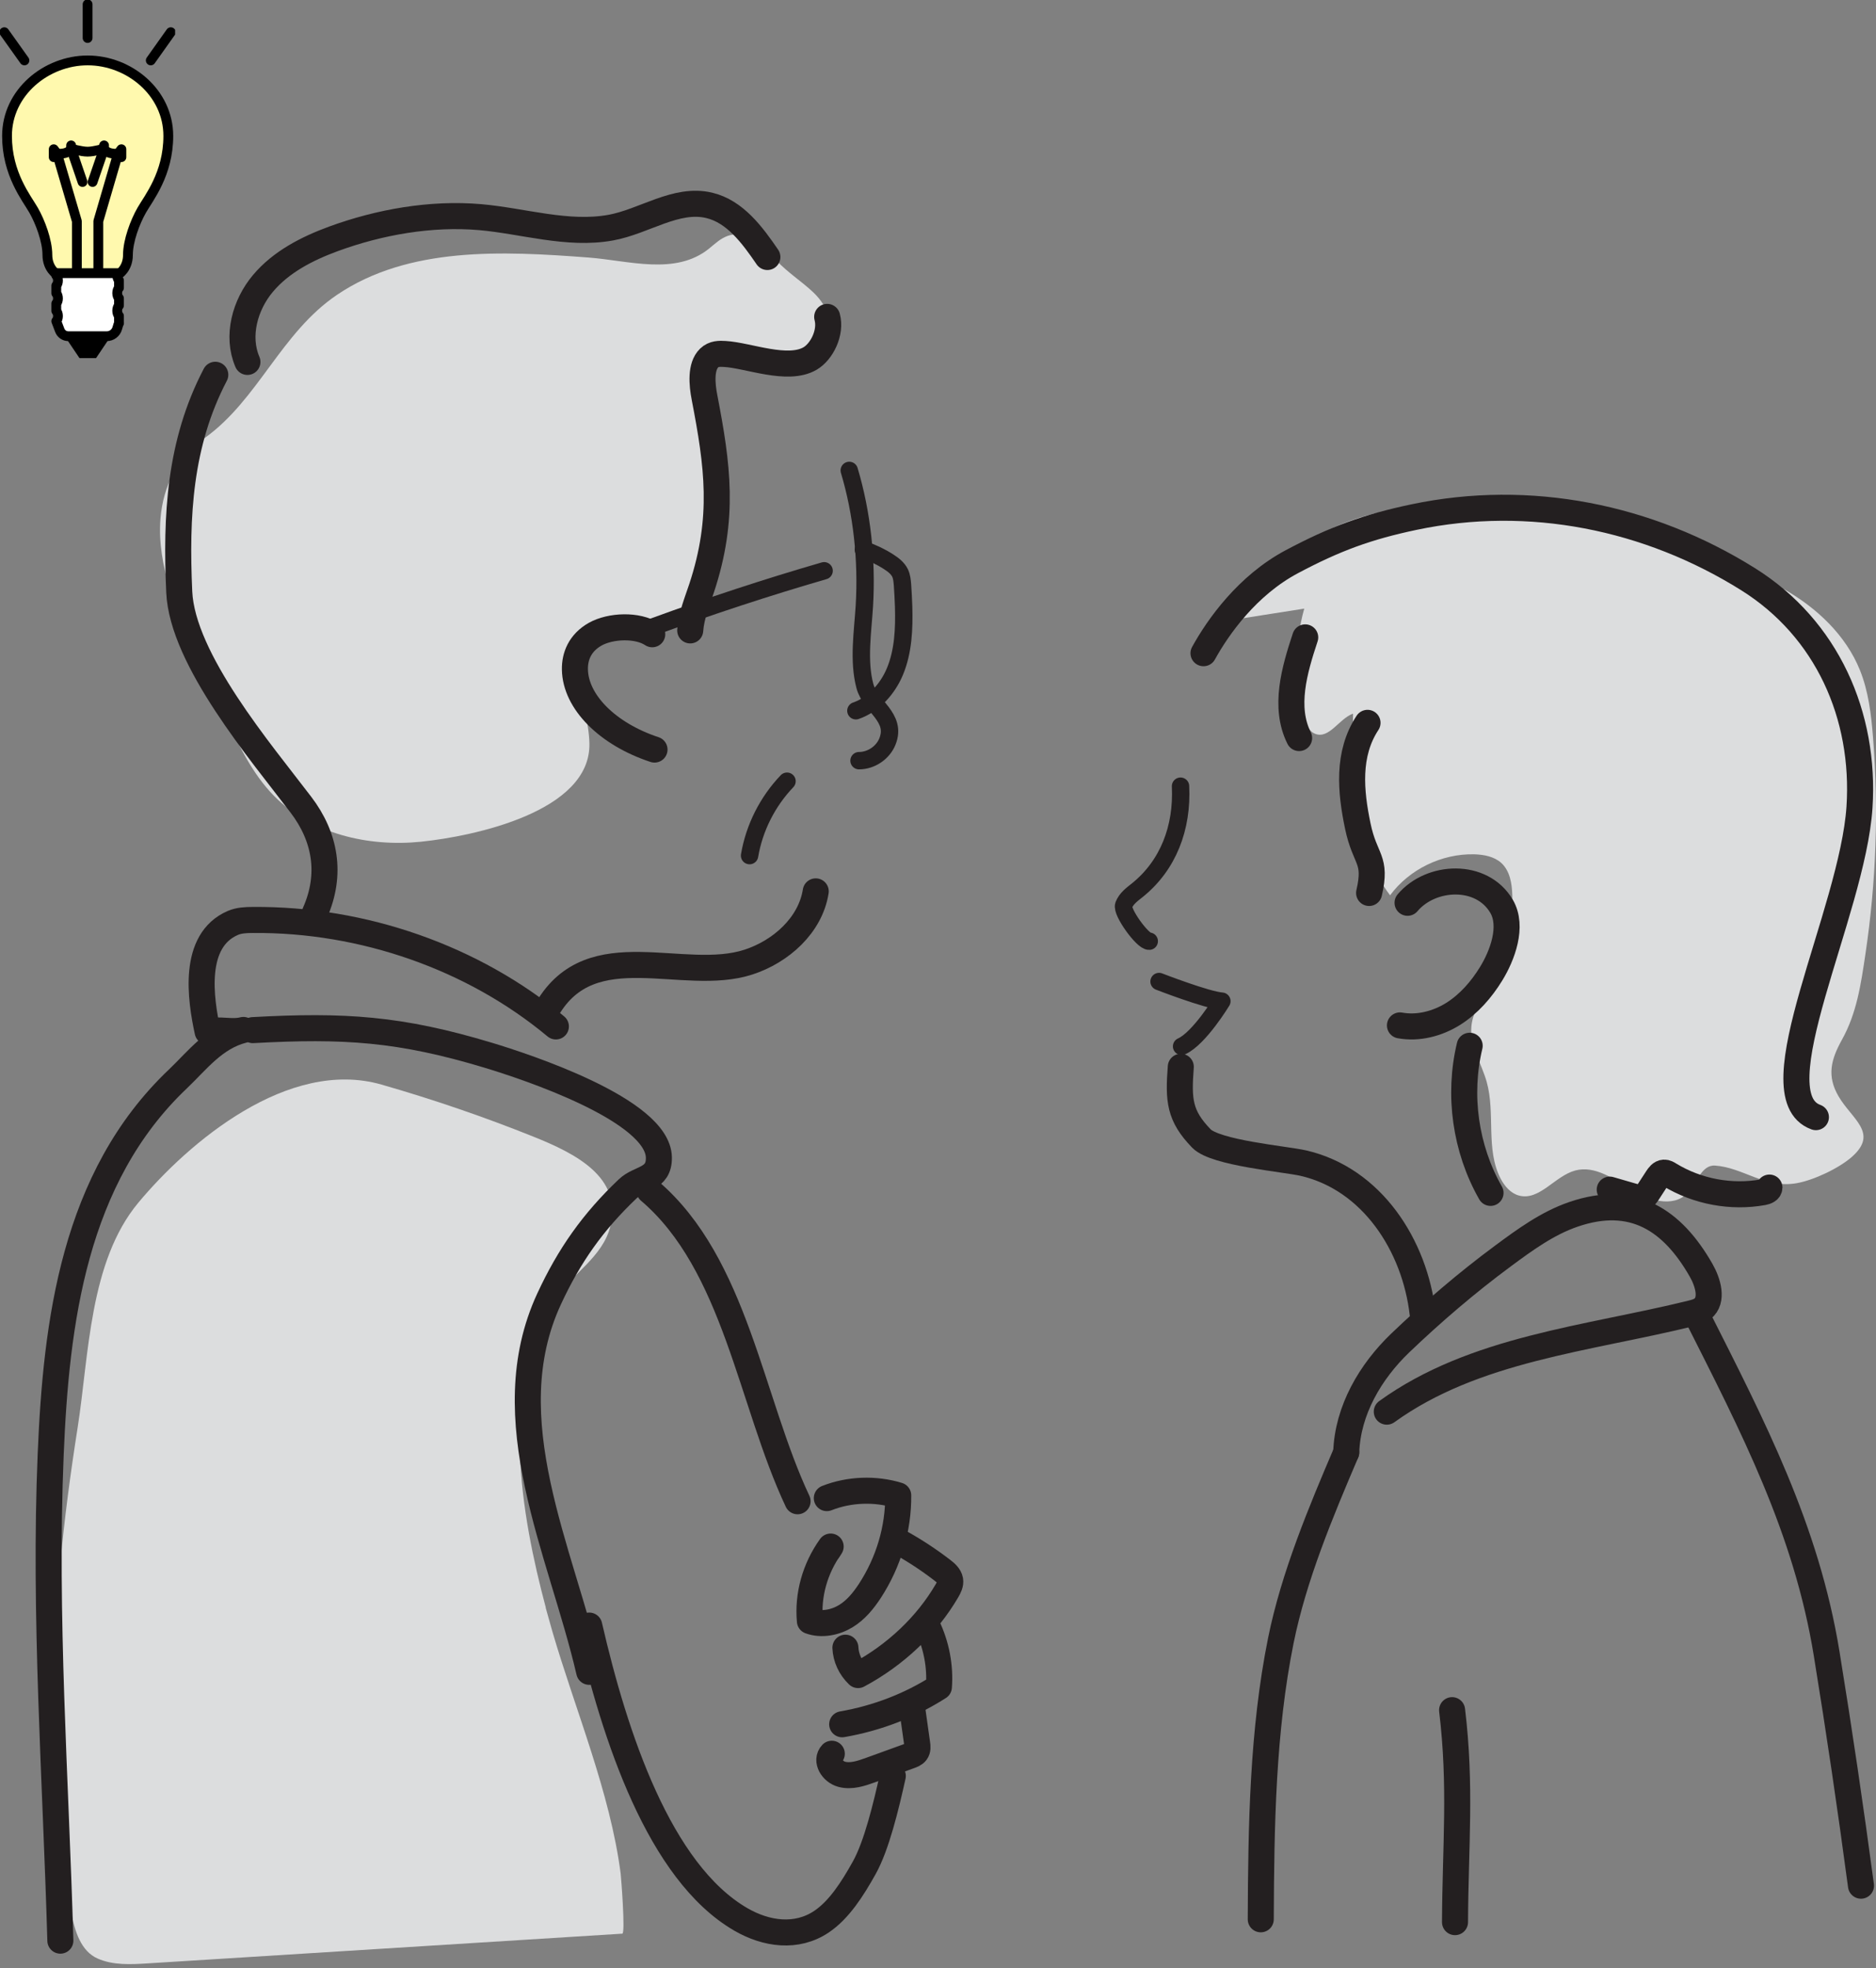 <svg width="245" height="257" viewBox="0 0 245 257" fill="none" xmlns="http://www.w3.org/2000/svg">
<rect x="0" y="0" width="245" height="257" fill="#808080" stroke="none"/>
<path d="M232.941 76.932C228.808 74.606 224.044 73.782 220.085 71.382C215.915 68.872 211.72 66.867 206.882 65.944C200.435 64.713 193.79 65.291 187.257 65.87C178.285 66.67 172.136 68.528 165.738 74.926C163.659 77.005 161.581 79.085 159.514 81.164C163.115 80.598 166.716 80.032 170.329 79.466C169.054 84.056 169.03 88.978 170.267 93.579C170.515 94.49 170.898 95.487 171.777 95.819C173.596 96.508 174.87 93.85 176.702 93.174C176.528 101.405 176.565 110.314 181.54 116.897C184.052 113.5 188.284 111.446 192.528 111.544C193.79 111.581 195.126 111.827 196.067 112.676C197.193 113.71 197.453 115.358 197.502 116.872C197.626 120.945 196.599 125.042 194.582 128.598C193.592 130.333 192.33 132.043 192.157 134.037C191.934 136.547 193.481 138.835 194.161 141.272C195.312 145.394 194 150.069 195.968 153.872C196.487 154.868 197.279 155.803 198.368 156.099C201.041 156.825 203.058 153.539 205.731 152.826C208.292 152.149 210.755 153.921 213.007 155.323C215.246 156.726 218.451 157.711 220.32 155.84C221.594 154.561 222.163 152.075 223.97 152.186C227.657 152.432 230.491 155.213 234.636 154.487C236.888 154.093 240.229 152.506 241.9 151.005C245.365 147.904 241.826 146.12 240.093 143.117C238.571 140.497 239.103 138.356 240.551 135.759C242.481 132.289 243.026 128.561 243.62 124.562C245.018 115.211 245.365 105.699 244.61 96.262C244.375 93.284 244.016 90.27 242.902 87.501C241.058 82.924 237.247 79.343 232.941 76.907V76.932Z" fill="#DCDDDE"/>
<path d="M154.208 139.291C153.873 143.668 154.023 145.678 156.897 148.647C158.72 150.541 167.826 151.327 170.18 151.858C179.182 153.914 184.78 162.636 185.795 171.53" stroke="#231F20" stroke-width="3.4" stroke-linecap="round" stroke-linejoin="round"/>
<path d="M237.152 145.863C229.327 143.045 241.942 119.145 242.842 105.411C243.627 93.432 238.606 82.077 228.289 75.62C215.271 67.477 199.76 64.346 184.687 67.511C178.594 68.793 174.37 70.33 168.703 73.344C162.91 76.429 159.09 81.812 157.174 85.288" stroke="#231F20" stroke-width="3.4" stroke-linecap="round" stroke-linejoin="round"/>
<path d="M175.812 189.642C172.512 197.37 168.969 205.814 167.272 214.212C164.895 225.994 164.699 238.342 164.652 250.598" stroke="#231F20" stroke-width="3.4" stroke-linecap="round" stroke-linejoin="round"/>
<path d="M189.639 223.291C190.839 233.202 190.066 240.988 190.02 250.968" stroke="#231F20" stroke-width="3.4" stroke-linecap="round" stroke-linejoin="round"/>
<path d="M221.572 171.68C228.901 186.212 235.906 199.6 238.56 215.945C240.199 226.006 241.688 236.102 243.038 246.209" stroke="#231F20" stroke-width="3.4" stroke-linecap="round" stroke-linejoin="round"/>
<path d="M175.812 189.642C175.997 184.121 178.986 179.073 182.864 175.353C187.053 171.345 191.6 167.452 196.24 164.022C199.125 161.885 202.08 159.725 205.473 158.558C213.263 155.878 218.41 159.297 222.149 165.835C223.072 167.441 223.753 169.774 222.345 170.883C221.93 171.207 221.411 171.345 220.903 171.472C207.273 174.834 192.558 176.058 181.11 184.317" stroke="#231F20" stroke-width="3.4" stroke-linecap="round" stroke-linejoin="round"/>
<path d="M154.173 102.65C154.439 108.102 152.557 112.977 148.553 116.211C147.86 116.766 147.087 117.309 146.752 118.186C146.418 119.064 149.257 122.969 150.088 122.888" stroke="#231F20" stroke-width="2.27" stroke-linecap="round" stroke-linejoin="round"/>
<path d="M170.457 83.221C169.038 87.506 167.641 92.323 169.661 96.366" stroke="#231F20" stroke-width="3.4" stroke-linecap="round" stroke-linejoin="round"/>
<path d="M178.594 94.379C175.916 98.445 176.378 103.331 177.324 107.86C178.27 112.388 179.84 112.087 178.801 116.592" stroke="#231F20" stroke-width="3.4" stroke-linecap="round" stroke-linejoin="round"/>
<path d="M183.822 117.875C186.868 114.259 193.516 113.924 196.101 118.337C197.636 120.97 196.193 124.771 194.739 127.139C193.47 129.206 191.831 131.089 189.777 132.383C187.722 133.665 185.207 134.324 182.829 133.885" stroke="#231F20" stroke-width="3.4" stroke-linecap="round" stroke-linejoin="round"/>
<path d="M191.935 136.541C190.389 142.975 191.381 149.999 194.659 155.751" stroke="#231F20" stroke-width="3.4" stroke-linecap="round" stroke-linejoin="round"/>
<path d="M210.227 155.324C211.381 155.659 212.547 155.994 213.701 156.329C213.955 156.398 214.243 156.479 214.497 156.398C214.797 156.306 214.993 156.017 215.167 155.763C215.582 155.127 215.997 154.48 216.413 153.845C216.632 153.51 216.909 153.129 217.313 153.106C217.579 153.094 217.821 153.244 218.04 153.383C221.664 155.589 226.107 156.421 230.274 155.659C230.631 155.589 231.07 155.428 231.081 155.058" stroke="#231F20" stroke-width="3.4" stroke-linecap="round" stroke-linejoin="round"/>
<path d="M151.369 128.155C151.369 128.155 157.647 130.592 159.574 130.72C159.574 130.72 156.62 135.594 154.312 136.622" stroke="#231F20" stroke-width="2.27" stroke-linecap="round" stroke-linejoin="round"/>
<path d="M71.263 209.907C71.548 210.957 71.845 212.007 72.152 213.069C75.162 223.354 79.687 234.049 81.055 244.62C81.112 245.099 81.694 252.439 81.272 252.473C60.605 253.763 39.95 255.064 19.283 256.354C17.071 256.491 14.757 256.617 12.739 255.715C8.51 253.854 9.149 245.567 8.533 241.572C7.564 235.294 7.12 228.935 7.051 222.589C6.937 210.455 8.26 198.355 10.14 186.392C11.622 176.952 11.645 164.726 18.074 157.021C24.617 149.168 37.636 138.118 49.821 141.611C56.581 143.552 63.215 145.823 69.702 148.426C75.185 150.629 81.26 153.688 79.733 160.035C78.741 164.167 74.695 166.267 72.437 169.749C65.085 181.073 68.06 197.841 71.275 209.884L71.263 209.907Z" fill="#DCDDDE"/>
<path d="M92.329 58.876C92.511 65.61 91.691 72.356 89.889 78.852C89.536 80.107 88.955 81.546 87.689 81.842C86.937 82.014 86.15 81.717 85.421 81.443C83.209 80.644 80.633 80.187 78.604 81.363C76.176 82.767 75.435 85.963 75.674 88.76C75.925 91.556 76.917 94.25 76.974 97.058C77.179 105.985 61.859 109.193 54.985 109.9C48.077 110.608 40.622 108.862 35.766 103.896C32.893 100.962 31.115 97.161 29.393 93.44C28.185 90.814 26.965 88.189 25.757 85.575C23.135 79.913 20.468 73.943 20.958 67.722C21.311 63.35 23.227 59.72 26.772 57.163C33.759 52.118 36.689 43.454 44.007 38.5C53.366 32.164 65.609 32.77 76.871 33.626C82.104 34.025 88.191 35.989 92.568 32.484C93.343 31.856 94.084 31.137 95.019 30.806C97.698 29.881 99.795 32.29 101.403 34.014C102.93 35.646 104.674 36.708 106.247 38.203C110.271 42.05 108.39 47.472 102.759 47.426C100.479 47.403 93.412 45.349 92.055 47.689C91.349 48.91 91.554 50.44 91.736 51.844C92.044 54.184 92.226 56.524 92.295 58.887L92.329 58.876Z" fill="#DCDDDE"/>
<path d="M106.532 116.384C105.837 120.802 101.995 124.237 97.743 125.619C89.217 128.393 77.27 121.806 71.48 131.726" stroke="#231F20" stroke-width="3.4" stroke-linecap="round" stroke-linejoin="round"/>
<path d="M85.181 82.813C83.255 81.534 79.733 81.683 77.738 82.801C75.743 83.92 75.048 85.701 75.082 87.413C75.15 91.636 79.345 95.849 85.478 97.869" stroke="#231F20" stroke-width="3.4" stroke-linecap="round" stroke-linejoin="round"/>
<path d="M41.135 119.181C43.369 114.147 42.491 109.261 39.3 105.072C34.067 98.189 23.808 86.123 23.409 77.288C22.964 67.391 23.42 57.916 28.117 48.933" stroke="#231F20" stroke-width="3.4" stroke-linecap="round" stroke-linejoin="round"/>
<path d="M72.597 134.02C61.825 125.048 47.427 119.991 33.007 120.117C32.118 120.117 31.206 120.162 30.408 120.505C25.073 122.811 26.179 130.39 27.114 134.694C28.675 134.294 30.226 134.876 31.787 134.477C28.003 135.436 25.791 138.438 23.238 140.869C9.627 153.779 7.336 172.683 6.618 189.919C5.74 210.968 7.279 232.291 7.883 253.386" stroke="#231F20" stroke-width="3.4" stroke-linecap="round" stroke-linejoin="round"/>
<path d="M84.817 155.48C96.057 165.057 98.006 182.944 104.161 196.015" stroke="#231F20" stroke-width="3.4" stroke-linecap="round" stroke-linejoin="round"/>
<path d="M90.141 82.31C90.277 80.393 91.03 78.6 91.623 76.808C94.677 67.597 93.709 60.736 92.01 51.912C91.668 50.166 91.474 47.849 92.614 46.741C93.218 46.159 93.971 46.171 94.666 46.216C97.721 46.388 102.851 48.522 105.792 46.81C107.319 45.919 108.585 43.408 108.026 41.376" stroke="#231F20" stroke-width="3.4" stroke-linecap="round" stroke-linejoin="round"/>
<path d="M102.782 102C100.24 104.66 98.507 108.084 97.892 111.714" stroke="#231F20" stroke-width="2.27" stroke-linecap="round" stroke-linejoin="round"/>
<path d="M76.951 218.285C73.281 202.464 64.435 185.285 71.719 169.578C74.341 163.927 77.419 159.544 81.99 155.206C83.54 153.734 86.094 154.065 86.048 151.131C85.945 144.921 68.618 139.248 63.785 137.787C52.215 134.294 44.942 133.849 33.019 134.5" stroke="#231F20" stroke-width="3.4" stroke-linecap="round" stroke-linejoin="round"/>
<path d="M76.952 212.247C80.28 226.732 86.117 244.448 96.752 250.612C100.081 252.541 104.036 253.089 107.285 250.909C109.576 249.368 111.309 246.663 112.859 243.889C114.478 241.001 115.721 235.841 116.598 231.88" stroke="#231F20" stroke-width="3.4" stroke-linecap="round" stroke-linejoin="round"/>
<path d="M110.91 61.421C112.563 66.946 113.247 73.053 112.882 79.137C112.677 82.482 112.072 86.271 112.95 89.559C113.668 92.276 117.156 93.634 115.903 96.796C115.321 98.28 113.771 99.319 112.186 99.319" stroke="#231F20" stroke-width="2.27" stroke-linecap="round" stroke-linejoin="round"/>
<path d="M32.312 47.255C30.864 43.888 31.981 39.812 34.341 37.004C36.701 34.196 40.086 32.461 43.529 31.194C49.536 28.991 56.296 27.793 62.702 28.352C68.254 28.831 74.136 30.749 79.756 29.722C84.133 28.934 88.282 25.784 92.614 26.811C95.988 27.61 98.257 30.692 100.217 33.557" stroke="#231F20" stroke-width="3.4" stroke-linecap="round" stroke-linejoin="round"/>
<path d="M107.98 195.604C110.899 194.451 114.296 194.325 117.305 195.25C117.339 199.599 116.051 203.948 113.612 207.704C112.779 208.971 111.799 210.203 110.443 211.025C109.086 211.847 107.285 212.212 105.769 211.653C105.461 208.263 106.43 204.793 108.482 201.928C108.368 202.11 108.254 202.281 108.14 202.464" stroke="#231F20" stroke-width="3.4" stroke-linecap="round" stroke-linejoin="round"/>
<path d="M116.917 201.049C119.083 202.202 121.124 203.526 123.039 204.998C123.506 205.352 123.996 205.774 124.087 206.322C124.167 206.802 123.928 207.258 123.677 207.692C121.032 212.224 116.963 216.082 112.061 218.708C111.058 217.749 110.465 216.459 110.408 215.135" stroke="#231F20" stroke-width="3.4" stroke-linecap="round" stroke-linejoin="round"/>
<path d="M121.112 212.338C122.298 214.826 122.822 217.577 122.617 220.271C118.855 222.68 114.523 224.347 109.986 225.134" stroke="#231F20" stroke-width="3.4" stroke-linecap="round" stroke-linejoin="round"/>
<path d="M119.163 223.308C119.368 224.769 119.573 226.23 119.779 227.68C119.836 228.045 119.87 228.456 119.642 228.764C119.448 229.027 119.106 229.152 118.787 229.266C117.088 229.883 115.379 230.499 113.68 231.116C112.483 231.549 111.172 231.995 109.93 231.664C108.687 231.333 107.798 229.86 108.63 228.981" stroke="#231F20" stroke-width="3.4" stroke-linecap="round" stroke-linejoin="round"/>
<path d="M85.444 81.797C92.751 79.126 100.149 76.694 107.627 74.525" stroke="#231F20" stroke-width="2.27" stroke-linecap="round" stroke-linejoin="round"/>
<path d="M112.756 71.774C113.919 72.162 115.025 72.688 116.051 73.35C116.643 73.726 117.236 74.183 117.544 74.811C117.772 75.29 117.817 75.827 117.863 76.363C117.931 77.311 117.977 78.269 118.011 79.217C118.091 82.082 117.977 85.038 116.871 87.687C115.914 89.97 114.09 92.002 111.776 92.801" stroke="#231F20" stroke-width="2.27" stroke-linecap="round" stroke-linejoin="round"/>
<g clip-path="url(#clip0_55_3765)">
<path d="M11.448 7.888C6.054 7.888 0.917 12.056 0.917 17.749C0.917 22.729 3.481 25.866 4.38 27.435C5.252 28.959 6.187 31.436 6.187 33.278C6.187 35.12 7.447 35.842 7.447 35.842H15.449C15.449 35.842 16.709 35.12 16.709 33.278C16.709 31.436 17.643 28.959 18.516 27.435C19.406 25.875 21.98 22.729 21.98 17.749C21.98 12.056 16.841 7.888 11.448 7.888Z" fill="#FFF9AE" stroke="black" stroke-width="1.28" stroke-miterlimit="10"/>
<path d="M10.778 23.76L9.289 19.406V18.983" stroke="black" stroke-width="1.28" stroke-linecap="round" stroke-linejoin="round"/>
<path d="M10.038 35.666V28.88L7.456 20.076L7.015 19.485V20.517" stroke="black" stroke-width="1.28" stroke-linecap="round" stroke-linejoin="round"/>
<path d="M15.414 20.076C13.801 20.138 13.589 19.406 13.589 19.406C13.589 19.406 12.276 19.803 11.439 19.803C10.602 19.803 9.289 19.406 9.289 19.406C9.289 19.406 9.068 20.146 7.464 20.076" stroke="black" stroke-width="1.28" stroke-linecap="round" stroke-linejoin="round"/>
<path d="M12.091 23.76L13.589 19.406V18.983" stroke="black" stroke-width="1.28" stroke-linecap="round" stroke-linejoin="round"/>
<path d="M12.84 35.666V28.88L15.414 20.076L15.854 19.485V20.517" stroke="black" stroke-width="1.28" stroke-linecap="round" stroke-linejoin="round"/>
<path d="M15.537 42.188V41.245C15.396 41.095 15.308 40.848 15.308 40.566C15.308 40.284 15.396 40.037 15.537 39.887V38.944C15.396 38.795 15.308 38.548 15.308 38.266C15.308 37.984 15.396 37.737 15.537 37.587V36.609C15.396 36.459 15.308 36.212 15.308 35.93C15.308 35.834 15.317 35.745 15.343 35.666H7.35V35.957C7.482 36.107 7.57 36.353 7.57 36.627C7.57 36.9 7.482 37.147 7.35 37.296V38.292C7.482 38.442 7.57 38.689 7.57 38.962C7.57 39.235 7.482 39.482 7.35 39.632V40.593C7.482 40.742 7.57 40.989 7.57 41.262C7.57 41.535 7.482 41.782 7.35 41.932C7.35 41.932 7.597 42.567 7.8 43.113C7.976 43.589 8.425 43.897 8.928 43.897H13.942C14.585 43.897 15.15 43.465 15.317 42.849C15.405 42.531 15.493 42.249 15.546 42.196L15.537 42.188Z" fill="white" stroke="black" stroke-width="1.28" stroke-linecap="round" stroke-linejoin="round"/>
<path d="M8.452 43.897L10.382 46.761H12.541L14.471 43.897H8.452Z" fill="black"/>
<path d="M11.439 4.962V0.564" stroke="black" stroke-width="1.28" stroke-linecap="round" stroke-linejoin="round"/>
<path d="M3.19 7.888L0.564 4.204" stroke="black" stroke-width="1.28" stroke-linecap="round" stroke-linejoin="round"/>
<path d="M19.688 7.888L22.305 4.204" stroke="black" stroke-width="1.28" stroke-linecap="round" stroke-linejoin="round"/>
</g>
<defs>
<clipPath id="clip0_55_3765">
<rect width="22.87" height="46.761" fill="white"/>
</clipPath>
</defs>
</svg>
